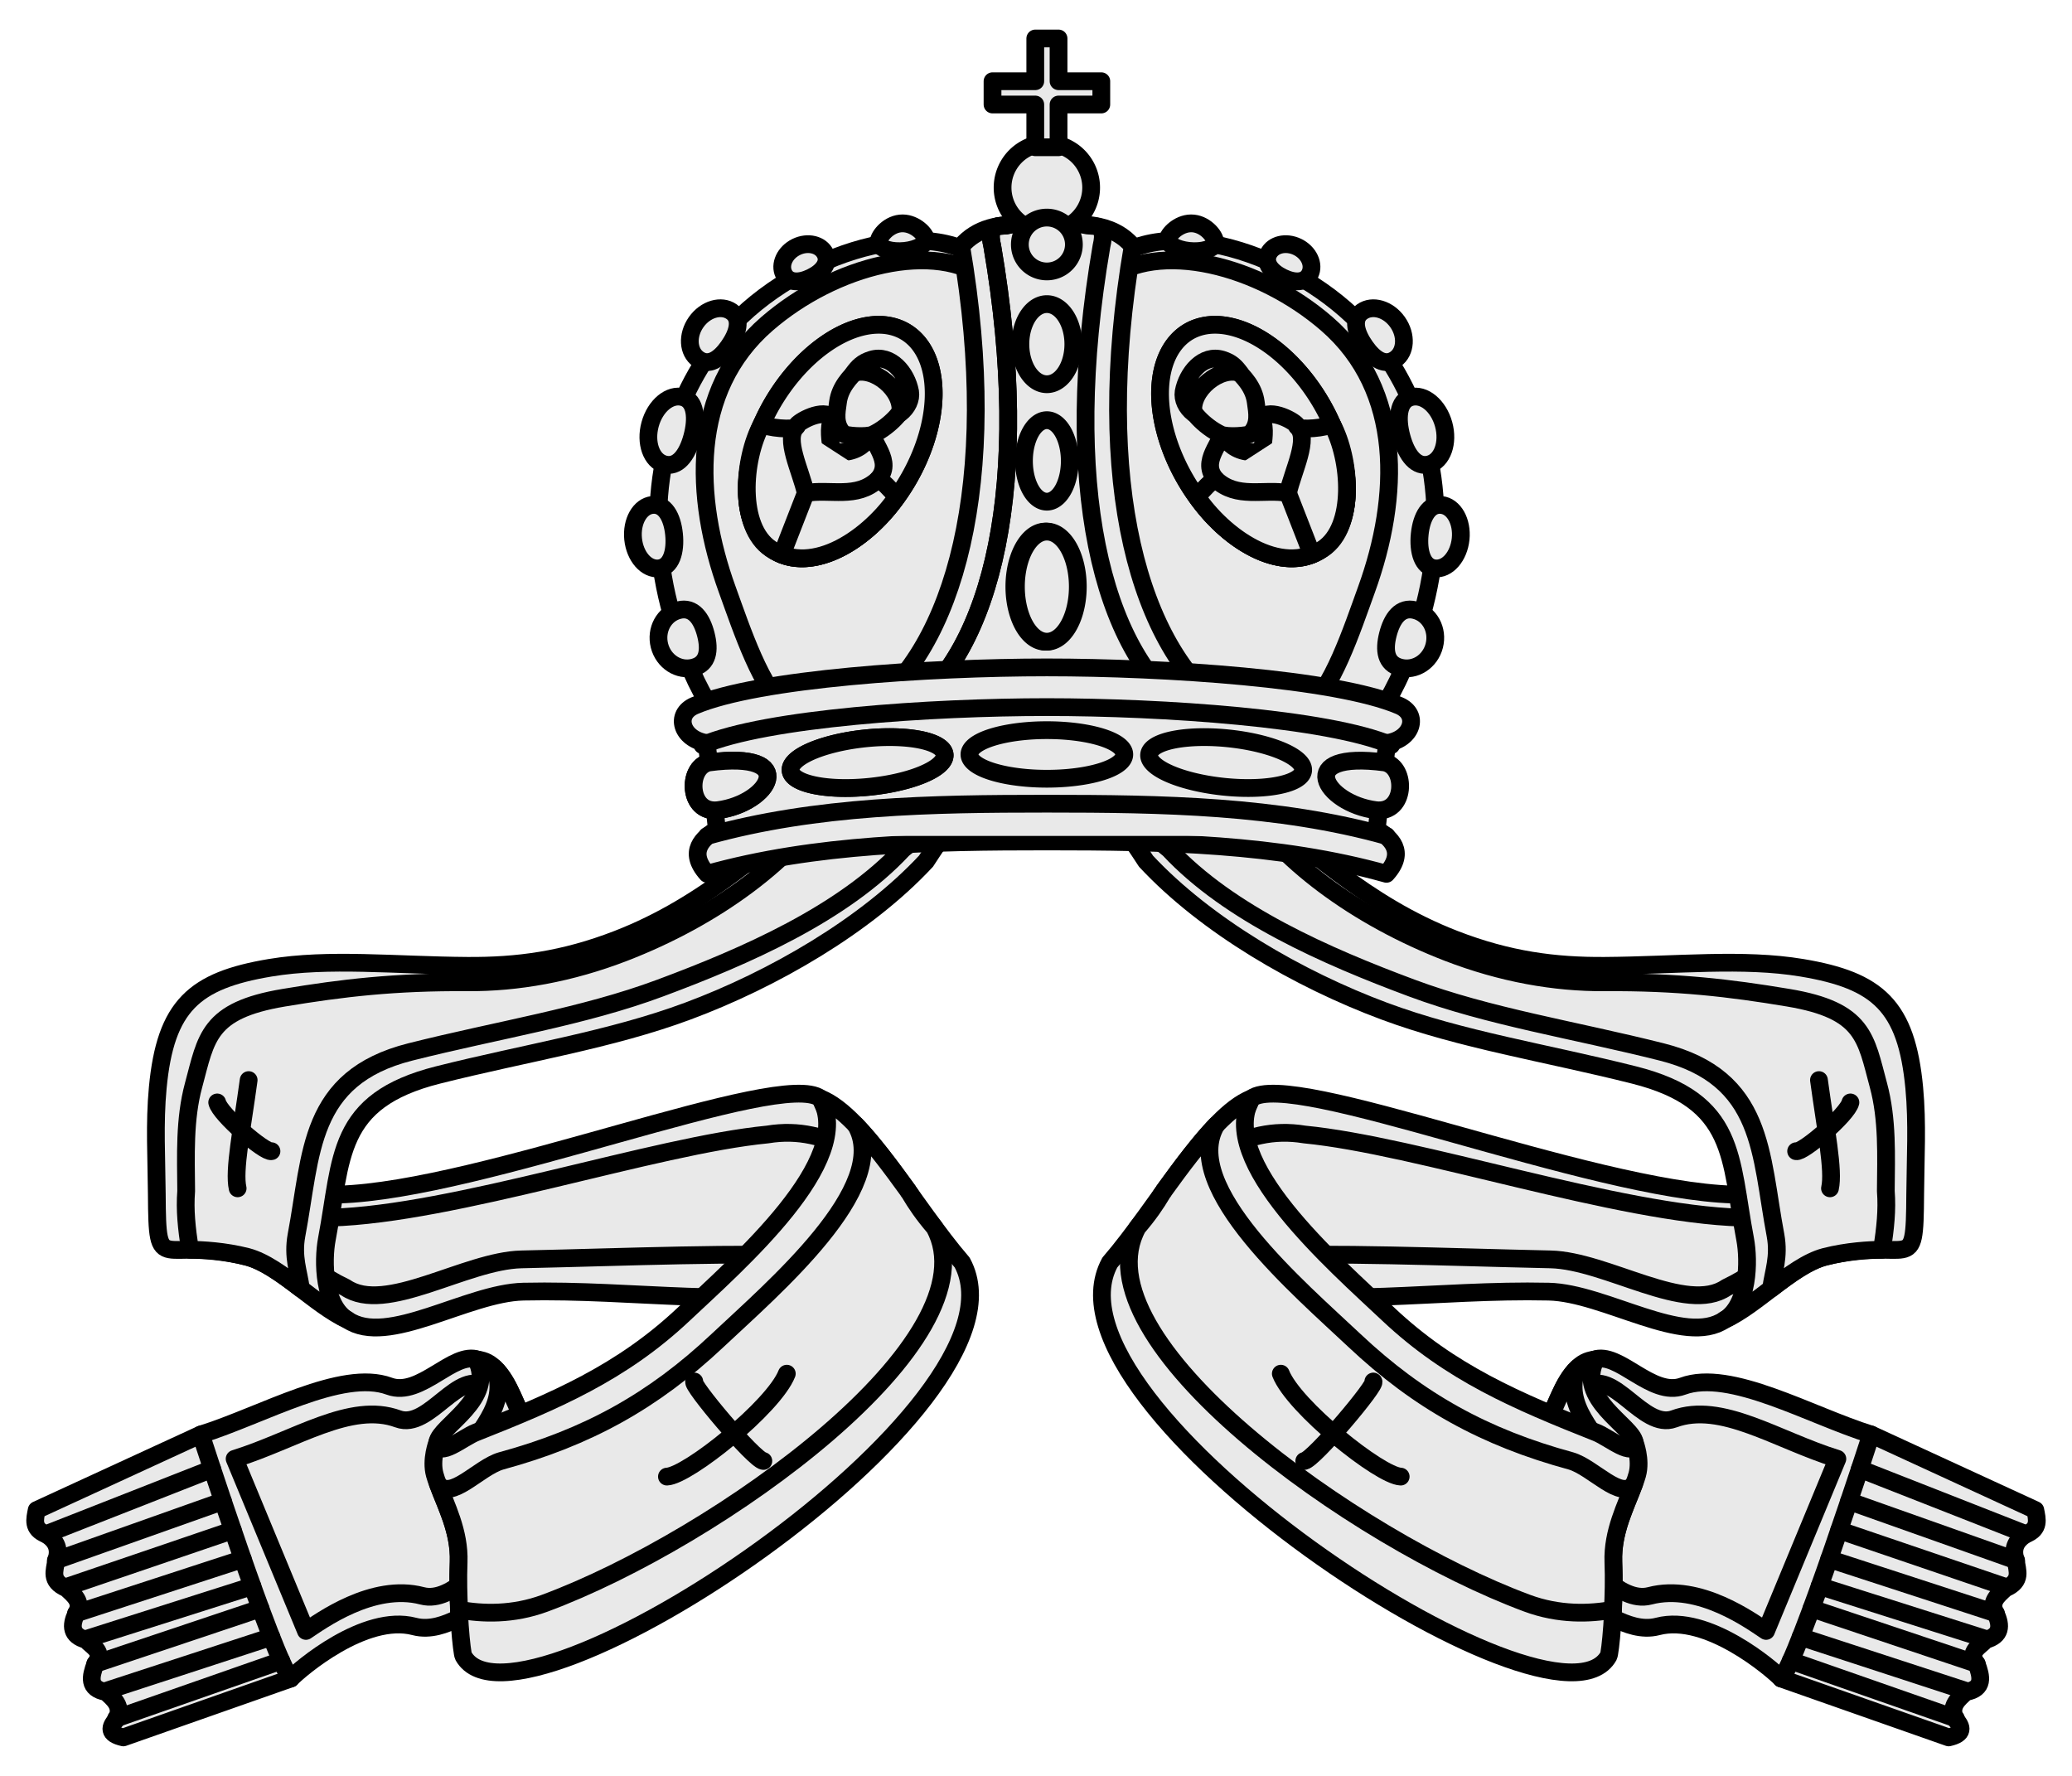 <?xml version="1.0" encoding="UTF-8" standalone="no"?>
<!-- Created with Inkscape (http://www.inkscape.org/) -->

<svg
   xmlns:dc="http://purl.org/dc/elements/1.1/"
   xmlns:cc="http://creativecommons.org/ns#"
   xmlns:rdf="http://www.w3.org/1999/02/22-rdf-syntax-ns#"
   xmlns:svg="http://www.w3.org/2000/svg"
   xmlns="http://www.w3.org/2000/svg"
   version="1.1"
   width="350"
   height="300"
   id="svg2">
  <defs
     id="defs4">
    <filter
       style="color-interpolation-filters:sRGB"
       id="filter3622">
      <feGaussianBlur
         id="feGaussianBlur3624"
         stdDeviation="5.34" />
    </filter>
  </defs>
  <g
     transform="matrix(0.353,0,0,0.353,389.33,-396.035)"
     id="g4458"
     style="fill:#f2f2f2" />
  <g
     transform="matrix(0.353,0,0,0.353,855.741,-6.045)"
     id="g4458-2"
     style="fill:#f2f2f2" />
  <g
     transform="translate(0,-112)"
     id="g5139"
     style="fill:#ffffff;stroke:#000000;stroke-width:1.25" />
  <g
     transform="matrix(0.353,0,0,0.353,1069.33,-396.317)"
     id="g4458-6"
     style="fill:#f2f2f2" />
  <g
     transform="matrix(0.353,0,0,0.353,1535.742,-6.326)"
     id="g4458-2-4"
     style="fill:#f2f2f2" />
  <g
     transform="translate(-163.066,73.437)"
     id="g2133">
    <path
       d="m 455.839,128.358 c -24.278,-0.7 -74.656,-21.292 -81.357,-16.251 -9.918,21.393 -2.935,21.276 -4.402,31.913 17.842,3.655 35.525,0.316 54.586,0.739 9.498,0.211 22.969,9.388 29.709,4.763 8.128,-3.867 9.671,-18.467 18.247,-18.346 z"
       id="path6239"
       style="fill:#e9e9e9;stroke:#000000;stroke-width:3;stroke-linecap:round;stroke-linejoin:round" />
    <path
       d="m 457.22,132.256 c -20.883,-0.602 -54.732,-12.198 -73.798,-14.043 -5.332,-0.88 -9.755,0.367 -14.28,2.705 -12.696,6.61 4.265,8.358 2.961,17.81 17.835,-0.598 33.813,0.161 52.874,0.583 9.498,0.211 22.969,9.388 29.709,4.763 8.128,-3.867 10.742,-9.121 19.318,-9 z"
       id="path6241"
       style="fill:#e9e9e9;stroke:#000000;stroke-width:3;stroke-linecap:round;stroke-linejoin:round" />
    <path
       d="m 479.136,168.891 27.732,12.765 c 0.301,1.56 0.775,3.162 -1.556,4.082 -1.927,1.149 -2.351,2.685 -1.712,4.494 0.164,1.644 1.112,3.389 -1.768,4.64 -1.285,1.187 -2.764,2.309 -1.638,4.299 0.956,2.049 0.877,3.703 -1.68,4.409 -1.032,1.168 -3.105,1.953 -1.552,4.073 0.803,2.151 1.287,4.172 -1.805,4.736 -1.349,1.232 -2.838,2.407 -1.767,4.635 1.174,1.313 1.458,2.454 -1.158,3.038 l -28.291,-9.945 -3.183,-19.437 z"
       id="path6243"
       style="fill:#e9e9e9;stroke:#000000;stroke-width:3;stroke-linecap:round;stroke-linejoin:round" />
    <path
       d="m 432.256,199.374 c 0.262,-2.359 5.446,3.359 10.825,1.944 8.378,-2.203 19.356,7.231 20.86,8.799 2.925,-3.293 15.195,-41.226 15.195,-41.226 -10.293,-3.2 -23.821,-11.113 -31.829,-8.158 -5.26,1.941 -10.827,-6.027 -15.002,-4.48 l -2.461,2.203 -1.769,17.588 z"
       id="path6245"
       style="fill:#e9e9e9;stroke:#000000;stroke-width:3;stroke-linecap:round;stroke-linejoin:round" />
    <path
       d="m 430.848,191.517 c 0.262,-2.359 5.534,6.043 10.912,4.629 8.378,-2.203 17.262,4.368 19.631,5.93 0.882,-2.149 12.042,-29.071 12.042,-29.071 -10.293,-3.2 -19.596,-9.703 -27.604,-6.747 -5.26,1.941 -10.254,-8.786 -14.924,-5.258 l -2.461,2.203 -0.369,12.841 z"
       id="path6247"
       style="fill:#e9e9e9;stroke:#000000;stroke-width:3;stroke-linecap:round;stroke-linejoin:round" />
    <path
       d="m 432.641,156.208 c -1.047,0.127 -1.956,0.322 -3.115,1.427 -2.793,2.665 -3.809,7.486 -5.964,10.925 l 3.962,9.244 5.282,-0.22 c 2.128,-2.458 7.09,-0.747 6.383,-7.373 -0.381,-2.808 -10.016,-7.305 -6.548,-14.003 z"
       id="path6249"
       style="fill:#e9e9e9;stroke:#000000;stroke-width:3;stroke-linecap:round;stroke-linejoin:round" />
    <path
       d="m 429.571,157.6 c -2.568,2.417 -3.667,6.611 -5.47,9.958 -0.152,0.343 -0.347,0.65 -0.556,0.983 l 3.975,9.274 5.299,-0.214 c 0.157,-0.181 0.287,-0.301 0.427,-0.427 1.766,-1.591 1.303,0.937 0.647,-5.202 -0.371,-2.74 -7.173,-7.914 -4.323,-14.372 z"
       id="path6251"
       style="fill:#e9e9e9;stroke:#000000;stroke-width:3;stroke-linecap:round;stroke-linejoin:round" />
    <path
       d="m 465.564,207.11 27.888,9.749"
       id="path6253"
       style="fill:#e9e9e9;stroke:#000000;stroke-width:3;stroke-linecap:round;stroke-linejoin:round" />
    <path
       d="m 467.235,203.089 27.982,9.139"
       id="path6255"
       style="fill:#e9e9e9;stroke:#000000;stroke-width:3;stroke-linecap:round;stroke-linejoin:round" />
    <path
       d="m 469.064,198.281 27.906,9.349"
       id="path6257"
       style="fill:#e9e9e9;stroke:#000000;stroke-width:3;stroke-linecap:round;stroke-linejoin:round" />
    <path
       d="m 470.436,194.511 28.126,8.941"
       id="path6259"
       style="fill:#e9e9e9;stroke:#000000;stroke-width:3;stroke-linecap:round;stroke-linejoin:round" />
    <path
       d="m 472.057,189.93 28.16,9.18"
       id="path6261"
       style="fill:#e9e9e9;stroke:#000000;stroke-width:3;stroke-linecap:round;stroke-linejoin:round" />
    <path
       d="m 473.739,185.066 28.171,9.6"
       id="path6263"
       style="fill:#e9e9e9;stroke:#000000;stroke-width:3;stroke-linecap:round;stroke-linejoin:round" />
    <path
       d="m 475.407,180.156 28.219,10.008"
       id="path6265"
       style="fill:#e9e9e9;stroke:#000000;stroke-width:3;stroke-linecap:round;stroke-linejoin:round" />
    <path
       d="m 477.226,174.709 28.086,11.029"
       id="path6267"
       style="fill:#e9e9e9;stroke:#000000;stroke-width:3;stroke-linecap:round;stroke-linejoin:round" />
    <path
       d="m 220.293,128.358 c 24.278,-0.7 74.656,-21.292 81.357,-16.251 9.918,21.393 2.935,21.276 4.402,31.913 -17.842,3.655 -35.525,0.316 -54.586,0.739 -9.498,0.211 -22.969,9.388 -29.709,4.763 -8.128,-3.867 -9.671,-18.467 -18.247,-18.346 z"
       id="path6269"
       style="fill:#e9e9e9;stroke:#000000;stroke-width:3;stroke-linecap:round;stroke-linejoin:round" />
    <path
       d="m 218.911,132.256 c 20.883,-0.602 54.732,-12.198 73.798,-14.043 5.332,-0.88 9.755,0.367 14.28,2.705 12.696,6.61 -4.265,8.358 -2.961,17.81 -17.835,-0.598 -33.813,0.161 -52.874,0.583 -9.498,0.211 -22.969,9.388 -29.709,4.763 -8.128,-3.867 -10.742,-9.121 -19.318,-9 z"
       id="path6271"
       style="fill:#e9e9e9;stroke:#000000;stroke-width:3;stroke-linecap:round;stroke-linejoin:round" />
    <path
       d="m 196.996,168.891 -27.732,12.765 c -0.301,1.56 -0.775,3.162 1.556,4.082 1.927,1.149 2.351,2.685 1.712,4.494 -0.164,1.644 -1.112,3.389 1.768,4.64 1.285,1.187 2.764,2.309 1.638,4.299 -0.956,2.049 -0.877,3.703 1.68,4.409 1.032,1.168 3.105,1.953 1.552,4.073 -0.803,2.151 -1.287,4.172 1.805,4.736 1.349,1.232 2.838,2.407 1.767,4.635 -1.174,1.313 -1.458,2.454 1.158,3.038 l 28.291,-9.945 3.183,-19.437 z"
       id="path6273"
       style="fill:#e9e9e9;stroke:#000000;stroke-width:3;stroke-linecap:round;stroke-linejoin:round" />
    <path
       d="m 243.875,199.374 c -0.262,-2.359 -5.446,3.359 -10.825,1.944 -8.378,-2.203 -19.356,7.231 -20.86,8.799 -2.925,-3.293 -15.195,-41.226 -15.195,-41.226 10.293,-3.2 23.821,-11.113 31.829,-8.158 5.26,1.941 10.827,-6.027 15.002,-4.48 l 2.461,2.203 1.769,17.588 z"
       id="path6275"
       style="fill:#e9e9e9;stroke:#000000;stroke-width:3;stroke-linecap:round;stroke-linejoin:round" />
    <path
       d="m 245.284,191.517 c -0.262,-2.359 -5.534,6.043 -10.912,4.629 -8.378,-2.203 -17.262,4.368 -19.631,5.93 -0.882,-2.149 -12.042,-29.071 -12.042,-29.071 10.293,-3.2 19.596,-9.703 27.604,-6.747 5.26,1.941 10.254,-8.786 14.924,-5.258 l 2.461,2.203 0.369,12.841 z"
       id="path6277"
       style="fill:#e9e9e9;stroke:#000000;stroke-width:3;stroke-linecap:round;stroke-linejoin:round" />
    <path
       d="m 243.49,156.208 c 1.047,0.127 1.956,0.322 3.115,1.427 2.793,2.665 3.809,7.486 5.964,10.925 l -3.962,9.244 -5.282,-0.22 c -2.128,-2.458 -7.09,-0.747 -6.383,-7.373 0.381,-2.808 10.016,-7.305 6.548,-14.003 z"
       id="path6279"
       style="fill:#e9e9e9;stroke:#000000;stroke-width:3;stroke-linecap:round;stroke-linejoin:round" />
    <path
       d="m 246.56,157.6 c 2.568,2.417 3.667,6.611 5.47,9.958 0.152,0.343 0.347,0.65 0.556,0.983 l -3.974,9.274 -5.299,-0.214 c -0.156,-0.181 -0.287,-0.301 -0.427,-0.427 -1.766,-1.591 -1.303,0.937 -0.647,-5.202 0.371,-2.74 7.173,-7.914 4.323,-14.372 z"
       id="path6281"
       style="fill:#e9e9e9;stroke:#000000;stroke-width:3;stroke-linecap:round;stroke-linejoin:round" />
    <path
       d="m 210.567,207.11 -27.888,9.749"
       id="path6283"
       style="fill:#e9e9e9;stroke:#000000;stroke-width:3;stroke-linecap:round;stroke-linejoin:round" />
    <path
       d="m 208.897,203.089 -27.982,9.139"
       id="path6285"
       style="fill:#e9e9e9;stroke:#000000;stroke-width:3;stroke-linecap:round;stroke-linejoin:round" />
    <path
       d="m 207.068,198.281 -27.906,9.349"
       id="path6287"
       style="fill:#e9e9e9;stroke:#000000;stroke-width:3;stroke-linecap:round;stroke-linejoin:round" />
    <path
       d="m 205.696,194.511 -28.126,8.941"
       id="path6289"
       style="fill:#e9e9e9;stroke:#000000;stroke-width:3;stroke-linecap:round;stroke-linejoin:round" />
    <path
       d="m 204.075,189.93 -28.16,9.18"
       id="path6291"
       style="fill:#e9e9e9;stroke:#000000;stroke-width:3;stroke-linecap:round;stroke-linejoin:round" />
    <path
       d="m 202.392,185.066 -28.171,9.6"
       id="path6293"
       style="fill:#e9e9e9;stroke:#000000;stroke-width:3;stroke-linecap:round;stroke-linejoin:round" />
    <path
       d="m 200.725,180.156 -28.219,10.008"
       id="path6295"
       style="fill:#e9e9e9;stroke:#000000;stroke-width:3;stroke-linecap:round;stroke-linejoin:round" />
    <path
       d="m 198.905,174.709 -28.086,11.029"
       id="path6297"
       style="fill:#e9e9e9;stroke:#000000;stroke-width:3;stroke-linecap:round;stroke-linejoin:round" />
    <path
       d="m 350.538,139.842 c -13.182,24.227 75.298,82.584 84.25,66.465 0.243,-0.437 1.1,-7.87 0.796,-15.857 -0.225,-5.912 2.918,-10.798 4.036,-14.754 0.72,-2.549 -0.43,-5.485 -0.43,-5.485 -0.113,2.813 -4.255,-0.772 -6.504,-1.664 -13.396,-5.309 -24.601,-10.076 -35.066,-19.934 -9.261,-8.724 -29.231,-26.06 -23.137,-36.506 -7.405,2.908 -15.963,18.49 -23.944,27.734 z"
       id="path6301"
       style="fill:#e9e9e9;stroke:#000000;stroke-width:3;stroke-linecap:round;stroke-linejoin:round" />
    <path
       d="m 356.654,72.05 c 10.148,10.892 25.808,19.949 40.231,25.319 13.037,4.854 27.333,7.045 42.193,10.788 17.366,4.374 16.166,14 18.771,27.714 0.712,3.75 0.576,11.239 -3.474,13.652 5.495,-2.495 11.431,-9.197 16.927,-10.642 14.664,-3.731 15.188,3.915 15.277,-10.599 0.043,-5.982 0.407,-11.965 -0.159,-17.947 -1.31,-13.85 -6.139,-18.142 -18.98,-20.286 -9.93,-1.658 -21.066,-0.415 -33.312,-0.328 -8.431,0.06 -16.232,-0.951 -25.313,-4.464 -15.179,-5.871 -25.02,-15.845 -36.755,-24.65 0,0 -27.732,-2.201 -25.091,-0.88 2.641,1.321 9.684,12.325 9.684,12.325 z"
       id="path6303"
       style="fill:#e9e9e9;stroke:#000000;stroke-width:3;stroke-linecap:round;stroke-linejoin:round" />
    <path
       d="m 368.501,116.616 c -2.871,2.99 -5.873,6.991 -8.846,11.111 -0.006,0.009 0.006,0.033 0,0.043 -0.068,0.117 -0.186,0.223 -0.256,0.342 -1.026,1.739 -2.331,3.661 -4.188,5.812 -10.348,19.018 36.64,52.64 65.814,63.464 5.413,2.008 10.555,1.824 14.488,1.111 0.112,-2.451 0.196,-5.125 0.085,-8.034 -0.197,-5.173 2.157,-9.582 3.504,-13.248 -2.155,3.016 -6.893,-2.756 -10.66,-3.855 -14.575,-3.961 -25.728,-10.126 -36.564,-20.334 -9.246,-8.71 -29.504,-25.909 -23.377,-36.411 z"
       id="path6305"
       style="fill:#e9e9e9;stroke:#000000;stroke-width:3;stroke-linecap:round;stroke-linejoin:round" />
    <path
       d="m 360.545,70.027 c 10.148,10.892 26.586,18.082 41.009,23.451 13.037,4.854 27.333,7.045 42.193,10.788 17.366,4.374 16.633,17.268 19.238,30.982 0.671,3.697 -0.364,6.114 -0.75,9.019 3.058,-2.334 6.126,-4.613 9.067,-5.387 3.821,-0.972 7.534,-1.172 9.678,-1.192 0.563,-3.754 0.882,-6.638 0.636,-9.925 0.043,-5.982 0.32,-12.068 -1.248,-17.87 -2.152,-7.96 -2.398,-12.64 -15.238,-14.784 -9.93,-1.658 -18.774,-2.692 -31.02,-2.605 -8.431,0.06 -17.423,-1.536 -26.504,-5.048 -15.179,-5.871 -28.541,-15.515 -35.545,-26.851 0,0 -27.732,-2.201 -25.091,-0.88 2.641,1.321 13.575,10.302 13.575,10.302 z"
       id="path6321"
       style="fill:#e9e9e9;stroke:#000000;stroke-width:3;stroke-linecap:round;stroke-linejoin:round" />
    <path
       d="m 325.594,139.842 c 13.182,24.227 -75.298,82.584 -84.25,66.465 -0.243,-0.437 -1.1,-7.87 -0.796,-15.857 0.225,-5.912 -2.918,-10.798 -4.036,-14.754 -0.72,-2.549 0.43,-5.485 0.43,-5.485 0.113,2.813 4.255,-0.772 6.504,-1.664 13.396,-5.309 24.601,-10.076 35.066,-19.934 9.261,-8.724 29.231,-26.06 23.137,-36.506 7.405,2.908 15.963,18.49 23.944,27.734 z"
       id="path6339"
       style="fill:#e9e9e9;stroke:#000000;stroke-width:3;stroke-linecap:round;stroke-linejoin:round" />
    <path
       d="m 319.477,72.05 c -10.148,10.892 -25.808,19.949 -40.231,25.319 -13.037,4.854 -27.333,7.045 -42.193,10.788 -17.366,4.374 -16.166,14 -18.771,27.714 -0.712,3.75 -0.576,11.239 3.474,13.652 -5.495,-2.495 -11.431,-9.197 -16.927,-10.642 -14.664,-3.731 -15.188,3.915 -15.277,-10.599 -0.043,-5.982 -0.407,-11.965 0.159,-17.947 1.31,-13.85 6.139,-18.142 18.98,-20.286 9.93,-1.658 21.066,-0.415 33.312,-0.328 8.431,0.06 16.232,-0.951 25.313,-4.464 15.179,-5.871 25.02,-15.845 36.755,-24.65 0,0 27.732,-2.201 25.091,-0.88 -2.641,1.321 -9.684,12.325 -9.684,12.325 z"
       id="path6341"
       style="fill:#e9e9e9;stroke:#000000;stroke-width:3;stroke-linecap:round;stroke-linejoin:round" />
    <path
       d="m 307.631,116.616 c 2.871,2.99 5.873,6.991 8.846,11.111 0.006,0.009 -0.006,0.033 0,0.043 0.068,0.117 0.186,0.223 0.256,0.342 1.026,1.739 2.331,3.661 4.188,5.812 10.348,19.018 -36.64,52.64 -65.814,63.464 -5.413,2.008 -10.555,1.824 -14.488,1.111 -0.112,-2.451 -0.196,-5.125 -0.085,-8.034 0.197,-5.173 -2.157,-9.582 -3.504,-13.248 2.155,3.016 6.893,-2.756 10.66,-3.855 14.575,-3.961 25.728,-10.126 36.564,-20.334 9.246,-8.71 29.504,-25.909 23.377,-36.411 z"
       id="path6343"
       style="fill:#e9e9e9;stroke:#000000;stroke-width:3;stroke-linecap:round;stroke-linejoin:round" />
    <path
       d="m 315.587,70.027 c -10.148,10.892 -26.586,18.082 -41.009,23.451 -13.037,4.854 -27.333,7.045 -42.193,10.788 -17.366,4.374 -16.633,17.268 -19.238,30.982 -0.671,3.697 0.364,6.114 0.75,9.019 -3.058,-2.334 -6.126,-4.613 -9.067,-5.387 -3.821,-0.972 -7.534,-1.172 -9.678,-1.192 -0.563,-3.754 -0.882,-6.638 -0.636,-9.925 -0.043,-5.982 -0.32,-12.068 1.248,-17.87 2.152,-7.96 2.398,-12.64 15.238,-14.784 9.93,-1.658 18.774,-2.692 31.02,-2.605 8.431,0.06 17.423,-1.536 26.504,-5.048 15.179,-5.871 28.541,-15.515 35.545,-26.851 0,0 27.732,-2.201 25.091,-0.88 -2.641,1.321 -13.575,10.302 -13.575,10.302 z"
       id="path6345"
       style="fill:#e9e9e9;stroke:#000000;stroke-width:3;stroke-linecap:round;stroke-linejoin:round" />
    <path
       d="m 470.323,109.021 c 1.125,8.3 2.554,15.284 1.861,18.286"
       id="path6351"
       style="fill:#e9e9e9;stroke:#000000;stroke-width:3;stroke-linecap:round;stroke-linejoin:round" />
    <path
       d="m 466.467,121.034 c 1.129,0.305 8.723,-6.226 9.17,-8.236"
       id="path6353"
       style="fill:#e9e9e9;stroke:#000000;stroke-width:3;stroke-linecap:round;stroke-linejoin:round" />
    <path
       d="m 379.42,158.619 c 2.185,5.577 16.703,17.23 20.249,17.387"
       id="path6357"
       style="fill:#e9e9e9;stroke:#000000;stroke-width:3;stroke-linecap:round;stroke-linejoin:round" />
    <path
       d="m 383.382,173.366 c 1.554,-0.171 12.456,-13.109 11.665,-13.426"
       id="path6359"
       style="fill:#e9e9e9;stroke:#000000;stroke-width:3;stroke-linecap:round;stroke-linejoin:round" />
    <path
       d="m 205.07,109.021 c -1.125,8.3 -2.554,15.284 -1.861,18.286"
       id="path6365"
       style="fill:#e9e9e9;stroke:#000000;stroke-width:3;stroke-linecap:round;stroke-linejoin:round" />
    <path
       d="m 208.925,121.034 c -1.129,0.305 -8.723,-6.226 -9.17,-8.236"
       id="path6367"
       style="fill:#e9e9e9;stroke:#000000;stroke-width:3;stroke-linecap:round;stroke-linejoin:round" />
    <path
       d="m 295.972,158.619 c -2.185,5.577 -16.703,17.23 -20.249,17.387"
       id="path6371"
       style="fill:#e9e9e9;stroke:#000000;stroke-width:3;stroke-linecap:round;stroke-linejoin:round" />
    <path
       d="m 292.011,173.366 c -1.554,-0.171 -12.456,-13.109 -11.665,-13.426"
       id="path6373"
       style="fill:#e9e9e9;stroke:#000000;stroke-width:3;stroke-linecap:round;stroke-linejoin:round" />
    <path
       d="m 351.704,-30.061 c 11.032,-7.384 33.963,1.105 44.22,14.923 9.151,12.327 12.176,28.522 7.345,45.558 -4.138,14.59 -9.227,19.996 -14.512,24.545 l -28.45,-2.285 -11.034,-50.417 z"
       id="path6377"
       style="fill:#e9e9e9;stroke:#000000;stroke-width:3;stroke-linecap:round;stroke-linejoin:round" />
    <path
       d="m 349.856,-26.059 c 8.837,-6.942 25.888,-2.597 37.329,7.327 12.97,11.25 12.366,29.255 6.713,44.873 -2.516,6.952 -5.76,16.859 -10.334,20.568 -1.919,1.556 -0.772,-0.143 -3.205,0.534 l -24.901,2.646 -6.225,-45.755 z"
       id="path6379"
       style="fill:#e9e9e9;stroke:#000000;stroke-width:3;stroke-linecap:round;stroke-linejoin:round" />
    <path
       d="m 328.101,-30.061 c -11.032,-7.384 -33.963,1.105 -44.22,14.923 -9.151,12.327 -12.176,28.522 -7.345,45.558 4.138,14.59 9.227,19.996 14.512,24.545 l 28.45,-2.285 11.034,-50.417 z"
       id="path6381"
       style="fill:#e9e9e9;stroke:#000000;stroke-width:3;stroke-linecap:round;stroke-linejoin:round" />
    <path
       d="m 329.949,-26.059 c -8.837,-6.942 -25.888,-2.597 -37.329,7.327 -12.97,11.25 -12.366,29.255 -6.713,44.873 2.516,6.952 5.76,16.859 10.334,20.568 1.919,1.556 0.772,-0.143 3.205,0.534 l 24.901,2.646 6.225,-45.755 z"
       id="path6383"
       style="fill:#e9e9e9;stroke:#000000;stroke-width:3;stroke-linecap:round;stroke-linejoin:round" />
    <path
       d="m 335.893,-35.526 c -3.975,-0.052 -7.712,0.484 -10.47,3.675 6.887,40.219 -1.338,68.008 -15.877,78.379 l 30.364,0.427 30.322,-0.427 c -14.539,-10.371 -22.721,-38.159 -15.834,-78.379 -3.678,-4.255 -9.094,-3.823 -14.488,-3.504 -1.348,-0.08 -2.692,-0.154 -4.017,-0.171 z"
       id="path6385"
       style="fill:#e9e9e9;stroke:#000000;stroke-width:3;stroke-linecap:round;stroke-linejoin:round" />
    <path
       d="M 316.157,46.85 C 330.696,36.479 337.571,8.386 330.683,-31.834 l 0,9.487375405e-5 c -1.078,-4.456 1.802,-3.096 2.89,-3.648"
       id="path6387"
       style="fill:none;stroke:#000000;stroke-width:3;stroke-linecap:round;stroke-linejoin:round" />
    <path
       d="M 363.648,46.85 C 349.109,36.479 342.234,8.386 349.122,-31.834 l 0,9.487375405e-5 c 1.078,-4.456 -1.802,-3.096 -2.89,-3.648"
       id="path6389"
       style="fill:none;stroke:#000000;stroke-width:3;stroke-linecap:round;stroke-linejoin:round" />
    <path
       d="m 344.864,25.666 a 5.227,9.299 0 1 1 -10.454,0 5.227,9.299 0 1 1 10.454,0 z"
       id="path6391"
       style="fill:#e9e9e9;stroke:#000000;stroke-width:3;stroke-linecap:round;stroke-linejoin:round" />
    <path
       d="m 343.772,4.428 a 3.869,6.883 0 0 1 -7.739,0 3.869,6.883 0 1 1 7.739,0 z"
       id="path6393"
       style="fill:#e9e9e9;stroke:#000000;stroke-width:3;stroke-linecap:round;stroke-linejoin:round" />
    <path
       d="m 344.373,-15.297 a 4.471,6.767 0 1 1 -8.942,0 4.471,6.767 0 1 1 8.942,0 z"
       id="path6395"
       style="fill:#e9e9e9;stroke:#000000;stroke-width:3;stroke-linecap:round;stroke-linejoin:round" />
    <path
       d="m 347.382,-41.747 a 7.48,7.48 0 1 1 -14.96,0 7.48,7.48 0 1 1 14.96,0 z"
       id="path6397"
       style="fill:#e9e9e9;stroke:#000000;stroke-width:3;stroke-linecap:round;stroke-linejoin:round" />
    <path
       d="m 344.466,-32.132 a 4.563,4.548 0 1 1 -9.127,0 4.563,4.548 0 1 1 9.127,0 z"
       id="path6399"
       style="fill:#e9e9e9;stroke:#000000;stroke-width:3;stroke-linecap:round;stroke-linejoin:round" />
    <path
       d="m 337.944,-66.937 0,7.222 -7.222,0 0,3.932 7.222,0 0,7.222 3.932,0 0,-7.222 7.222,0 0,-3.932 -7.222,0 0,-7.222 -3.932,0 z"
       id="path6401"
       style="fill:#e9e9e9;stroke:#000000;stroke-width:3;stroke-linecap:round;stroke-linejoin:round" />
    <path
       d="m 334.675,25.666 a 5.227,9.299 0 0 0 10.454,0 5.227,9.299 0 1 0 -10.454,0 z"
       id="path6405"
       style="fill:#e9e9e9;stroke:#000000;stroke-width:3;stroke-linecap:round;stroke-linejoin:round" />
    <path
       d="m 405.344,35.631 c -0.682,2.679 -3.247,4.34 -5.728,3.708 -2.481,-0.632 -2.793,-2.911 -2.111,-5.59 0.682,-2.68 2.101,-4.745 4.582,-4.113 2.481,0.632 3.939,3.316 3.257,5.995 z"
       id="path6407"
       style="fill:#e9e9e9;stroke:#000000;stroke-width:3;stroke-linecap:round;stroke-linejoin:round" />
    <path
       d="m 409.793,17.615 c -0.304,2.959 -2.246,5.183 -4.339,4.968 -2.092,-0.215 -2.874,-2.83 -2.571,-5.788 0.304,-2.959 1.578,-5.141 3.671,-4.926 2.092,0.215 3.542,2.788 3.239,5.746 z"
       id="path6409"
       style="fill:#e9e9e9;stroke:#000000;stroke-width:3;stroke-linecap:round;stroke-linejoin:round" />
    <path
       d="m 406.921,-1.765 c 0.862,3.132 -0.216,6.159 -2.407,6.762 -2.191,0.603 -3.82,-1.456 -4.682,-4.588 -0.862,-3.132 -0.63,-6.15 1.561,-6.753 2.191,-0.603 4.666,1.447 5.527,4.579 z"
       id="path6411"
       style="fill:#e9e9e9;stroke:#000000;stroke-width:3;stroke-linecap:round;stroke-linejoin:round" />
    <path
       d="m 399.149,-19.011 c 1.555,2.214 1.389,5.01 -0.369,6.245 -1.759,1.235 -3.56,0.072 -5.114,-2.142 -1.555,-2.214 -2.274,-4.641 -0.515,-5.876 1.759,-1.235 4.444,-0.441 5.999,1.773 z"
       id="path6413"
       style="fill:#e9e9e9;stroke:#000000;stroke-width:3;stroke-linecap:round;stroke-linejoin:round" />
    <path
       d="m 384.341,-27.174 c -0.764,1.58 -2.64,1.557 -4.575,0.622 -1.935,-0.935 -3.195,-2.43 -2.431,-4.009 0.764,-1.58 2.951,-2.102 4.886,-1.167 1.934,0.935 2.883,2.974 2.12,4.554 z"
       id="path6415"
       style="fill:#e9e9e9;stroke:#000000;stroke-width:3;stroke-linecap:round;stroke-linejoin:round" />
    <path
       d="m 368.307,-32.334 c -0.226,0.936 -2.19,1.511 -4.385,1.283 -2.196,-0.227 -3.792,-1.17 -3.565,-2.106 0.226,-0.936 2.112,-2.756 4.308,-2.529 2.196,0.227 3.87,2.415 3.643,3.351 z"
       id="path6417"
       style="fill:#e9e9e9;stroke:#000000;stroke-width:3;stroke-linecap:round;stroke-linejoin:round" />
    <path
       d="M 316.157,46.85 C 330.696,36.479 337.571,8.386 330.683,-31.834 l 0,9.487375405e-5 c -1.078,-4.456 1.802,-3.096 2.89,-3.648"
       id="path6419"
       style="fill:none;stroke:#000000;stroke-width:3;stroke-linecap:round;stroke-linejoin:round" />
    <path
       d="m 339.91,39.306 c -19.946,0 -48.755,1.892 -59.489,6.453 -3.495,1.485 -2.241,5.681 2.009,6.325 0,0 1.709,13.682 1.709,14.616 -2.312,1.384 -5.013,3.712 -1.624,7.479 18.36,-5.129 37.916,-5.47 57.395,-5.47 19.479,0 38.992,0.341 57.352,5.47 3.389,-3.767 0.688,-6.095 -1.624,-7.479 0,-0.934 1.752,-14.616 1.752,-14.616 4.25,-0.644 5.503,-4.84 2.009,-6.325 -10.734,-4.562 -39.543,-6.453 -59.489,-6.453 z"
       id="path6421"
       style="fill:#e9e9e9;stroke:#000000;stroke-width:3;stroke-linecap:round;stroke-linejoin:round" />
    <path
       d="m 282.528,67.777 c 18.36,-5.129 37.896,-5.447 57.375,-5.447 19.479,0 39.015,0.318 57.375,5.447"
       id="path6423"
       style="fill:#e9e9e9;stroke:#000000;stroke-width:3;stroke-linecap:round;stroke-linejoin:round" />
    <path
       d="m 281.737,52.443 c 10.734,-4.562 38.659,-6.428 58.166,-6.428 19.507,0 47.432,1.867 58.166,6.428"
       id="path6425"
       style="fill:#e9e9e9;stroke:#000000;stroke-width:3;stroke-linecap:round;stroke-linejoin:round" />
    <path
       d="m 352.98,54.012 a 13.077,4.103 0 0 1 -26.155,0 13.077,4.103 0 1 1 26.155,0 z"
       id="path6427"
       style="fill:#e9e9e9;stroke:#000000;stroke-width:3;stroke-linecap:round;stroke-linejoin:round" />
    <path
       d="m 322.63,54.024 a 4.103,13.077 84.035 0 1 -26.013,2.718 4.103,13.077 84.035 1 1 26.013,-2.718 z"
       id="path6429"
       style="fill:#e9e9e9;stroke:#000000;stroke-width:3;stroke-linecap:round;stroke-linejoin:round" />
    <path
       d="m 284.337,63.429 c -5.094,0.596 -5.279,-7.258 -1.515,-8.064 15.509,-2.067 10.25,6.93 1.515,8.064 z"
       id="path6431"
       style="fill:#e9e9e9;stroke:#000000;stroke-width:3;stroke-linecap:round;stroke-linejoin:round" />
    <path
       d="m 357.176,54.024 a 13.077,4.103 5.965 1 0 26.013,2.718 13.077,4.103 5.965 1 0 -26.013,-2.718 z"
       id="path6433"
       style="fill:#e9e9e9;stroke:#000000;stroke-width:3;stroke-linecap:round;stroke-linejoin:round" />
    <path
       d="m 395.468,63.429 c 5.094,0.596 5.279,-7.258 1.515,-8.064 -15.509,-2.067 -10.25,6.93 -1.515,8.064 z"
       id="path6435"
       style="fill:#e9e9e9;stroke:#000000;stroke-width:3;stroke-linecap:round;stroke-linejoin:round" />
    <path
       d="m 274.461,35.631 c 0.682,2.679 3.247,4.34 5.728,3.708 2.481,-0.632 2.793,-2.911 2.111,-5.59 -0.682,-2.68 -2.101,-4.745 -4.582,-4.113 -2.481,0.632 -3.939,3.316 -3.257,5.995 z"
       id="path6439"
       style="fill:#e9e9e9;stroke:#000000;stroke-width:3;stroke-linecap:round;stroke-linejoin:round" />
    <path
       d="m 270.012,17.615 c 0.304,2.959 2.246,5.183 4.339,4.968 2.092,-0.215 2.874,-2.83 2.571,-5.788 -0.304,-2.959 -1.578,-5.141 -3.671,-4.926 -2.092,0.215 -3.542,2.788 -3.239,5.746 z"
       id="path6441"
       style="fill:#e9e9e9;stroke:#000000;stroke-width:3;stroke-linecap:round;stroke-linejoin:round" />
    <path
       d="m 272.884,-1.765 c -0.862,3.132 0.216,6.159 2.407,6.762 2.191,0.603 3.82,-1.456 4.682,-4.588 0.862,-3.132 0.63,-6.15 -1.561,-6.753 -2.191,-0.603 -4.666,1.447 -5.527,4.579 z"
       id="path6443"
       style="fill:#e9e9e9;stroke:#000000;stroke-width:3;stroke-linecap:round;stroke-linejoin:round" />
    <path
       d="m 280.656,-19.011 c -1.555,2.214 -1.389,5.01 0.369,6.245 1.759,1.235 3.56,0.072 5.114,-2.142 1.555,-2.214 2.274,-4.641 0.515,-5.876 -1.759,-1.235 -4.444,-0.441 -5.999,1.773 z"
       id="path6445"
       style="fill:#e9e9e9;stroke:#000000;stroke-width:3;stroke-linecap:round;stroke-linejoin:round" />
    <path
       d="m 295.464,-27.174 c 0.764,1.58 2.64,1.557 4.575,0.622 1.935,-0.935 3.195,-2.43 2.431,-4.009 -0.764,-1.58 -2.951,-2.102 -4.886,-1.167 -1.935,0.935 -2.883,2.974 -2.12,4.554 z"
       id="path6447"
       style="fill:#e9e9e9;stroke:#000000;stroke-width:3;stroke-linecap:round;stroke-linejoin:round" />
    <path
       d="m 311.498,-32.334 c 0.226,0.936 2.19,1.511 4.385,1.283 2.196,-0.227 3.792,-1.17 3.565,-2.106 -0.226,-0.936 -2.112,-2.756 -4.308,-2.529 -2.196,0.227 -3.87,2.415 -3.643,3.351 z"
       id="path6449"
       style="fill:#e9e9e9;stroke:#000000;stroke-width:3;stroke-linecap:round;stroke-linejoin:round" />
    <path
       d="m 322.63,54.024 a 4.103,13.077 84.035 0 1 -26.013,2.718 4.103,13.077 84.035 1 1 26.013,-2.718 z"
       id="path6451"
       style="fill:#e9e9e9;stroke:#000000;stroke-width:3;stroke-linecap:round;stroke-linejoin:round" />
    <path
       d="m 284.337,63.429 c -5.094,0.596 -5.279,-7.258 -1.515,-8.064 15.509,-2.067 10.25,6.93 1.515,8.064 z"
       id="path6453"
       style="fill:#e9e9e9;stroke:#000000;stroke-width:3;stroke-linecap:round;stroke-linejoin:round" />
    <path
       d="m 317.773,5.162 a 13.162,21.561 30.649 0 1 -25.602,-7.883 13.162,21.561 30.649 1 1 25.602,7.883 z"
       id="path3885"
       style="fill:#e9e9e9;stroke:#000000;stroke-width:3;stroke-linecap:round;stroke-linejoin:round" />
    <path
       d="m 317.773,5.162 a 13.162,21.561 30.649 0 1 -25.602,-7.883 13.162,21.561 30.649 1 1 25.602,7.883 z"
       id="path4718"
       style="fill:#e9e9e9;stroke:#000000;stroke-width:3;stroke-linecap:round;stroke-linejoin:round" />
    <path
       d="m 305.286,-4.48 -1.899,1.369 c -1.873,-1.292 -6.162,1.339 -5.801,1.773 -0.355,0.592 -5.033,0.206 -5.824,-0.492 -3.294,6.091 -3.994,17.412 1.486,21.096 7.209,4.847 16.867,-2.167 21.334,-8.81 -1.198,-1.192 -2.269,-2.624 -3.246,-2.878 2.804,-3.107 -1.17,-6.158 -1.369,-8.877 -0.796,-0.341 -4.681,-3.18 -4.681,-3.18 z"
       id="path3893"
       style="fill:#e9e9e9;stroke:#000000;stroke-width:3;stroke-linecap:round;stroke-linejoin:round" />
    <path
       d="m 304.405,-3.846 c -1.403,1.38 -1.236,3.495 -1.049,5.101 0.181,1.553 0.746,1.816 2.412,1.648 2.272,-0.228 3.458,-1.423 4.544,-2.866 L 307.458,-3.369 z"
       id="path3915"
       style="fill:#e9e9e9;stroke:#000000;stroke-width:3;stroke-linecap:round;stroke-linejoin:round" />
    <path
       d="m 308.256,-11.304 c -1.676,1.563 -3.308,3.329 -3.639,5.8 -0.237,1.766 -0.679,3.704 0.91,5.345 0.32,0.331 3.911,0.632 5.004,0.114 2.977,-1.411 5.381,-4.388 4.776,-4.549 -0.048,-4.735 -3.99,-5.452 -7.051,-6.71 z"
       id="path3889"
       style="fill:#e9e9e9;stroke:#000000;stroke-width:3;stroke-linecap:round;stroke-linejoin:round" />
    <path
       d="m 307.257,-10.405 c 0.753,-1.022 1.446,-1.798 3.014,-2.276 3.26,-0.994 5.951,2.247 6.532,5.422 0.204,1.256 -0.454,2.68 -1.666,3.609 0.593,-3.895 -4.569,-8.009 -7.88,-6.755 z"
       id="path3891"
       style="fill:#e9e9e9;stroke:#000000;stroke-width:3;stroke-linecap:round;stroke-linejoin:round" />
    <path
       d="m 297.586,-1.339 c -2.106,1.951 0.734,7.372 1.589,11.198 4.054,-0.761 8.624,1.061 12.161,-2.283"
       id="path3911"
       style="fill:#e9e9e9;stroke:#000000;stroke-width:3;stroke-linecap:round;stroke-linejoin:round" />
    <path
       d="M 299.175,9.859 295.128,20.249"
       id="path3913"
       style="fill:#e9e9e9;stroke:#000000;stroke-width:3;stroke-linecap:round;stroke-linejoin:round" />
    <path
       d="m 362.032,5.162 a 21.561,13.162 59.351 0 0 25.602,-7.883 21.561,13.162 59.351 1 0 -25.602,7.883 z"
       id="path5929"
       style="fill:#e9e9e9;stroke:#000000;stroke-width:3;stroke-linecap:round;stroke-linejoin:round" />
    <path
       d="m 362.032,5.162 a 21.561,13.162 59.351 0 0 25.602,-7.883 21.561,13.162 59.351 1 0 -25.602,7.883 z"
       id="path5931"
       style="fill:#e9e9e9;stroke:#000000;stroke-width:3;stroke-linecap:round;stroke-linejoin:round" />
    <path
       d="m 374.519,-4.48 1.899,1.369 c 1.873,-1.292 6.162,1.339 5.801,1.773 0.355,0.592 5.033,0.206 5.824,-0.492 3.294,6.091 3.994,17.412 -1.486,21.096 -7.209,4.847 -16.867,-2.167 -21.334,-8.81 1.198,-1.192 2.269,-2.624 3.246,-2.878 -2.804,-3.107 1.17,-6.158 1.369,-8.877 0.796,-0.341 4.681,-3.18 4.681,-3.18 z"
       id="path5933"
       style="fill:#e9e9e9;stroke:#000000;stroke-width:3;stroke-linecap:round;stroke-linejoin:round" />
    <path
       d="m 375.4,-3.846 c 1.403,1.38 1.236,3.495 1.049,5.101 -0.181,1.553 -0.746,1.816 -2.412,1.648 C 371.764,2.675 370.578,1.481 369.492,0.038 l 2.855,-3.406 z"
       id="path5935"
       style="fill:#e9e9e9;stroke:#000000;stroke-width:3;stroke-linecap:round;stroke-linejoin:round" />
    <path
       d="m 371.55,-11.304 c 1.676,1.563 3.308,3.329 3.639,5.8 0.237,1.766 0.679,3.704 -0.91,5.345 -0.32,0.331 -3.911,0.632 -5.004,0.114 -2.977,-1.411 -5.381,-4.388 -4.776,-4.549 0.048,-4.735 3.99,-5.452 7.051,-6.71 z"
       id="path5937"
       style="fill:#e9e9e9;stroke:#000000;stroke-width:3;stroke-linecap:round;stroke-linejoin:round" />
    <path
       d="m 372.548,-10.405 c -0.753,-1.022 -1.446,-1.798 -3.014,-2.276 -3.26,-0.994 -5.951,2.247 -6.532,5.422 -0.204,1.256 0.454,2.68 1.666,3.609 -0.593,-3.895 4.569,-8.009 7.88,-6.755 z"
       id="path5939"
       style="fill:#e9e9e9;stroke:#000000;stroke-width:3;stroke-linecap:round;stroke-linejoin:round" />
    <path
       d="M 382.219,-1.339 C 384.326,0.612 381.486,6.033 380.63,9.859 376.576,9.098 372.006,10.92 368.469,7.576"
       id="path5941"
       style="fill:#e9e9e9;stroke:#000000;stroke-width:3;stroke-linecap:round;stroke-linejoin:round" />
    <path
       d="M 380.63,9.859 384.677,20.249"
       id="path5943"
       style="fill:#e9e9e9;stroke:#000000;stroke-width:3;stroke-linecap:round;stroke-linejoin:round" />
  </g>
  <g
     transform="translate(0,-112)"
     id="g1661" />
</svg>
